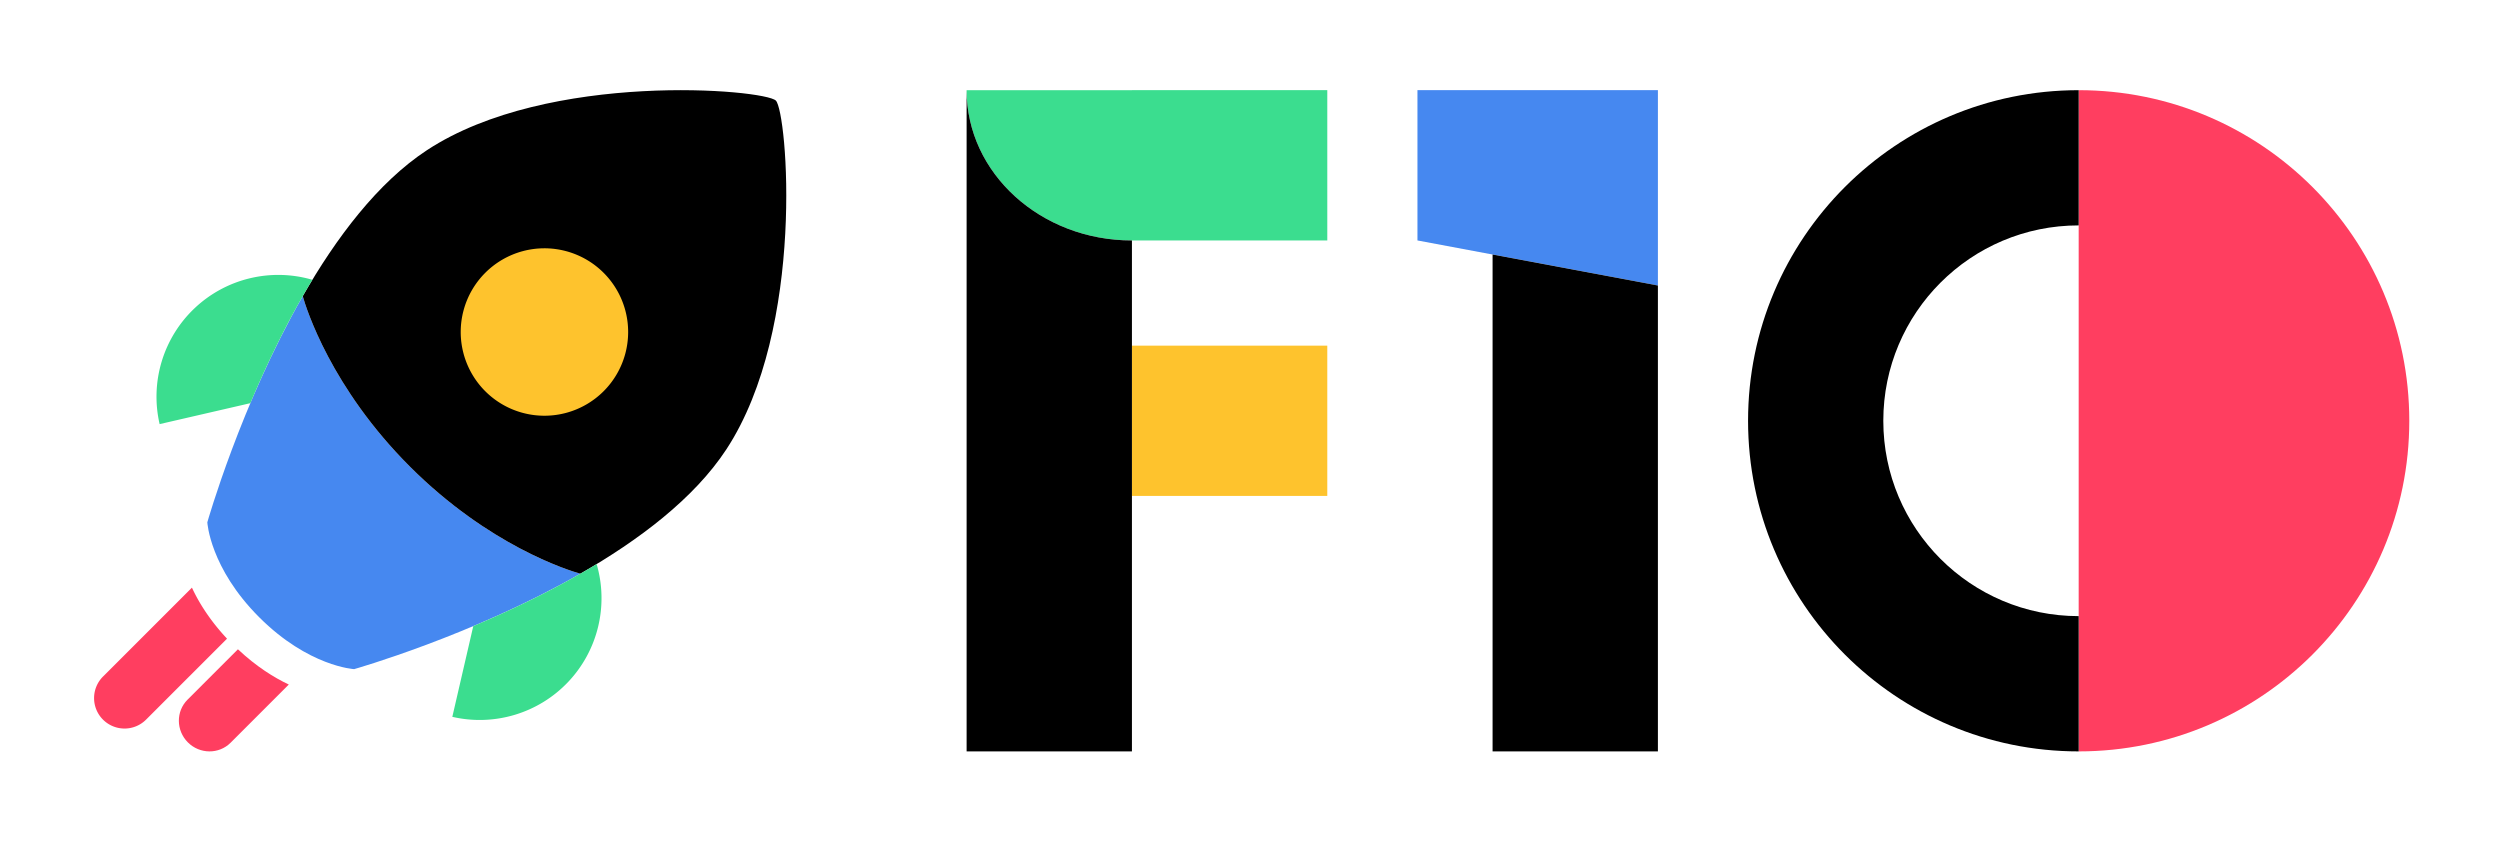 <svg
  xmlns="http://www.w3.org/2000/svg"
  width="155"
  height="53"
  fill="none"
>
  <path
    d="M35.98 35.57c-6.699 3.838-14.024 5.916-14.024 5.916s-2.822-.153-5.885-3.216c-3.064-3.063-3.217-5.886-3.217-5.886s2.078-7.325 5.916-14.024c.224.791 1.756 5.679 6.644 10.567s9.776 6.42 10.566 6.643z"
    fill="#4688F0"
  />
  <path
    d="M48.103 6.237c-.7-.7-14.084-1.875-21.623 3.068-3.05 2-5.637 5.436-7.71 9.055.224.79 1.755 5.679 6.643 10.567s9.776 6.42 10.567 6.643c3.619-2.073 7.055-4.66 9.055-7.71 4.943-7.54 3.769-20.923 3.068-21.623z"
    fill="#000"
  />
  <path
    d="M11.9 36.434L6.393 41.94a1.888 1.888 0 102.67 2.67l5.012-5.013C13 38.448 12.324 37.348 11.9 36.434z"
    fill="#FF3E60"
  />
  <path
    fill-rule="evenodd"
    clip-rule="evenodd"
    d="M14.751 40.256l-3.124 3.124c-.725.725-.715 1.91.022 2.648.737.737 1.923.746 2.648.021l3.608-3.608c-.91-.429-2.006-1.108-3.154-2.185z"
    fill="#FF3E60"
  />
  <path
    d="M37.425 24.255a5.19 5.19 0 11-7.34-7.34 5.19 5.19 0 017.34 7.34z"
    fill="#FEC32D"
  />
  <path
    d="M29.343 38.82l-1.299 5.624a7.55 7.55 0 008.948-9.47c-.335.203-.673.402-1.012.596-2.242 1.285-4.553 2.372-6.637 3.25zM19.367 17.347a7.55 7.55 0 00-9.47 8.948l5.624-1.298c.878-2.084 1.965-4.395 3.249-6.637.195-.34.394-.677.597-1.013z"
    fill="#3BDD8F"
  />
  <path
    fill="#FEC32D"
    d="M70.179 21.43h12.113v9.317H70.179z"
  />
  <path
    fill-rule="evenodd"
    clip-rule="evenodd"
    d="M70.18 5.591H59.93c0 5.146 4.589 9.318 10.25 9.318h12.112V5.59H70.179z"
    fill="#3BDD8F"
  />
  <path
    fill-rule="evenodd"
    clip-rule="evenodd"
    d="M70.18 14.909v31.678H59.93V5.591c0 5.146 4.589 9.318 10.25 9.318z"
    fill="#000"
  />
  <path
    d="M87.882 5.59h14.908v12.113l-14.908-2.795V5.59z"
    fill="#4688F0"
  />
  <path
    fill-rule="evenodd"
    clip-rule="evenodd"
    d="M92.54 15.782v30.805h10.25V17.703l-10.25-1.921z"
    fill="#000"
  />
  <path
    d="M128.878 46.587c11.321 0 20.498-9.178 20.498-20.498 0-11.321-9.177-20.498-20.498-20.498v40.996z"
    fill="#FF3E60"
  />
  <path
    fill-rule="evenodd"
    clip-rule="evenodd"
    d="M128.878 13.976V5.591c-11.321 0-20.498 9.177-20.498 20.498 0 11.32 9.177 20.498 20.498 20.498V38.2c-6.69 0-12.113-5.423-12.113-12.112 0-6.69 5.423-12.113 12.113-12.113z"
    fill="#000"
  /></svg>
